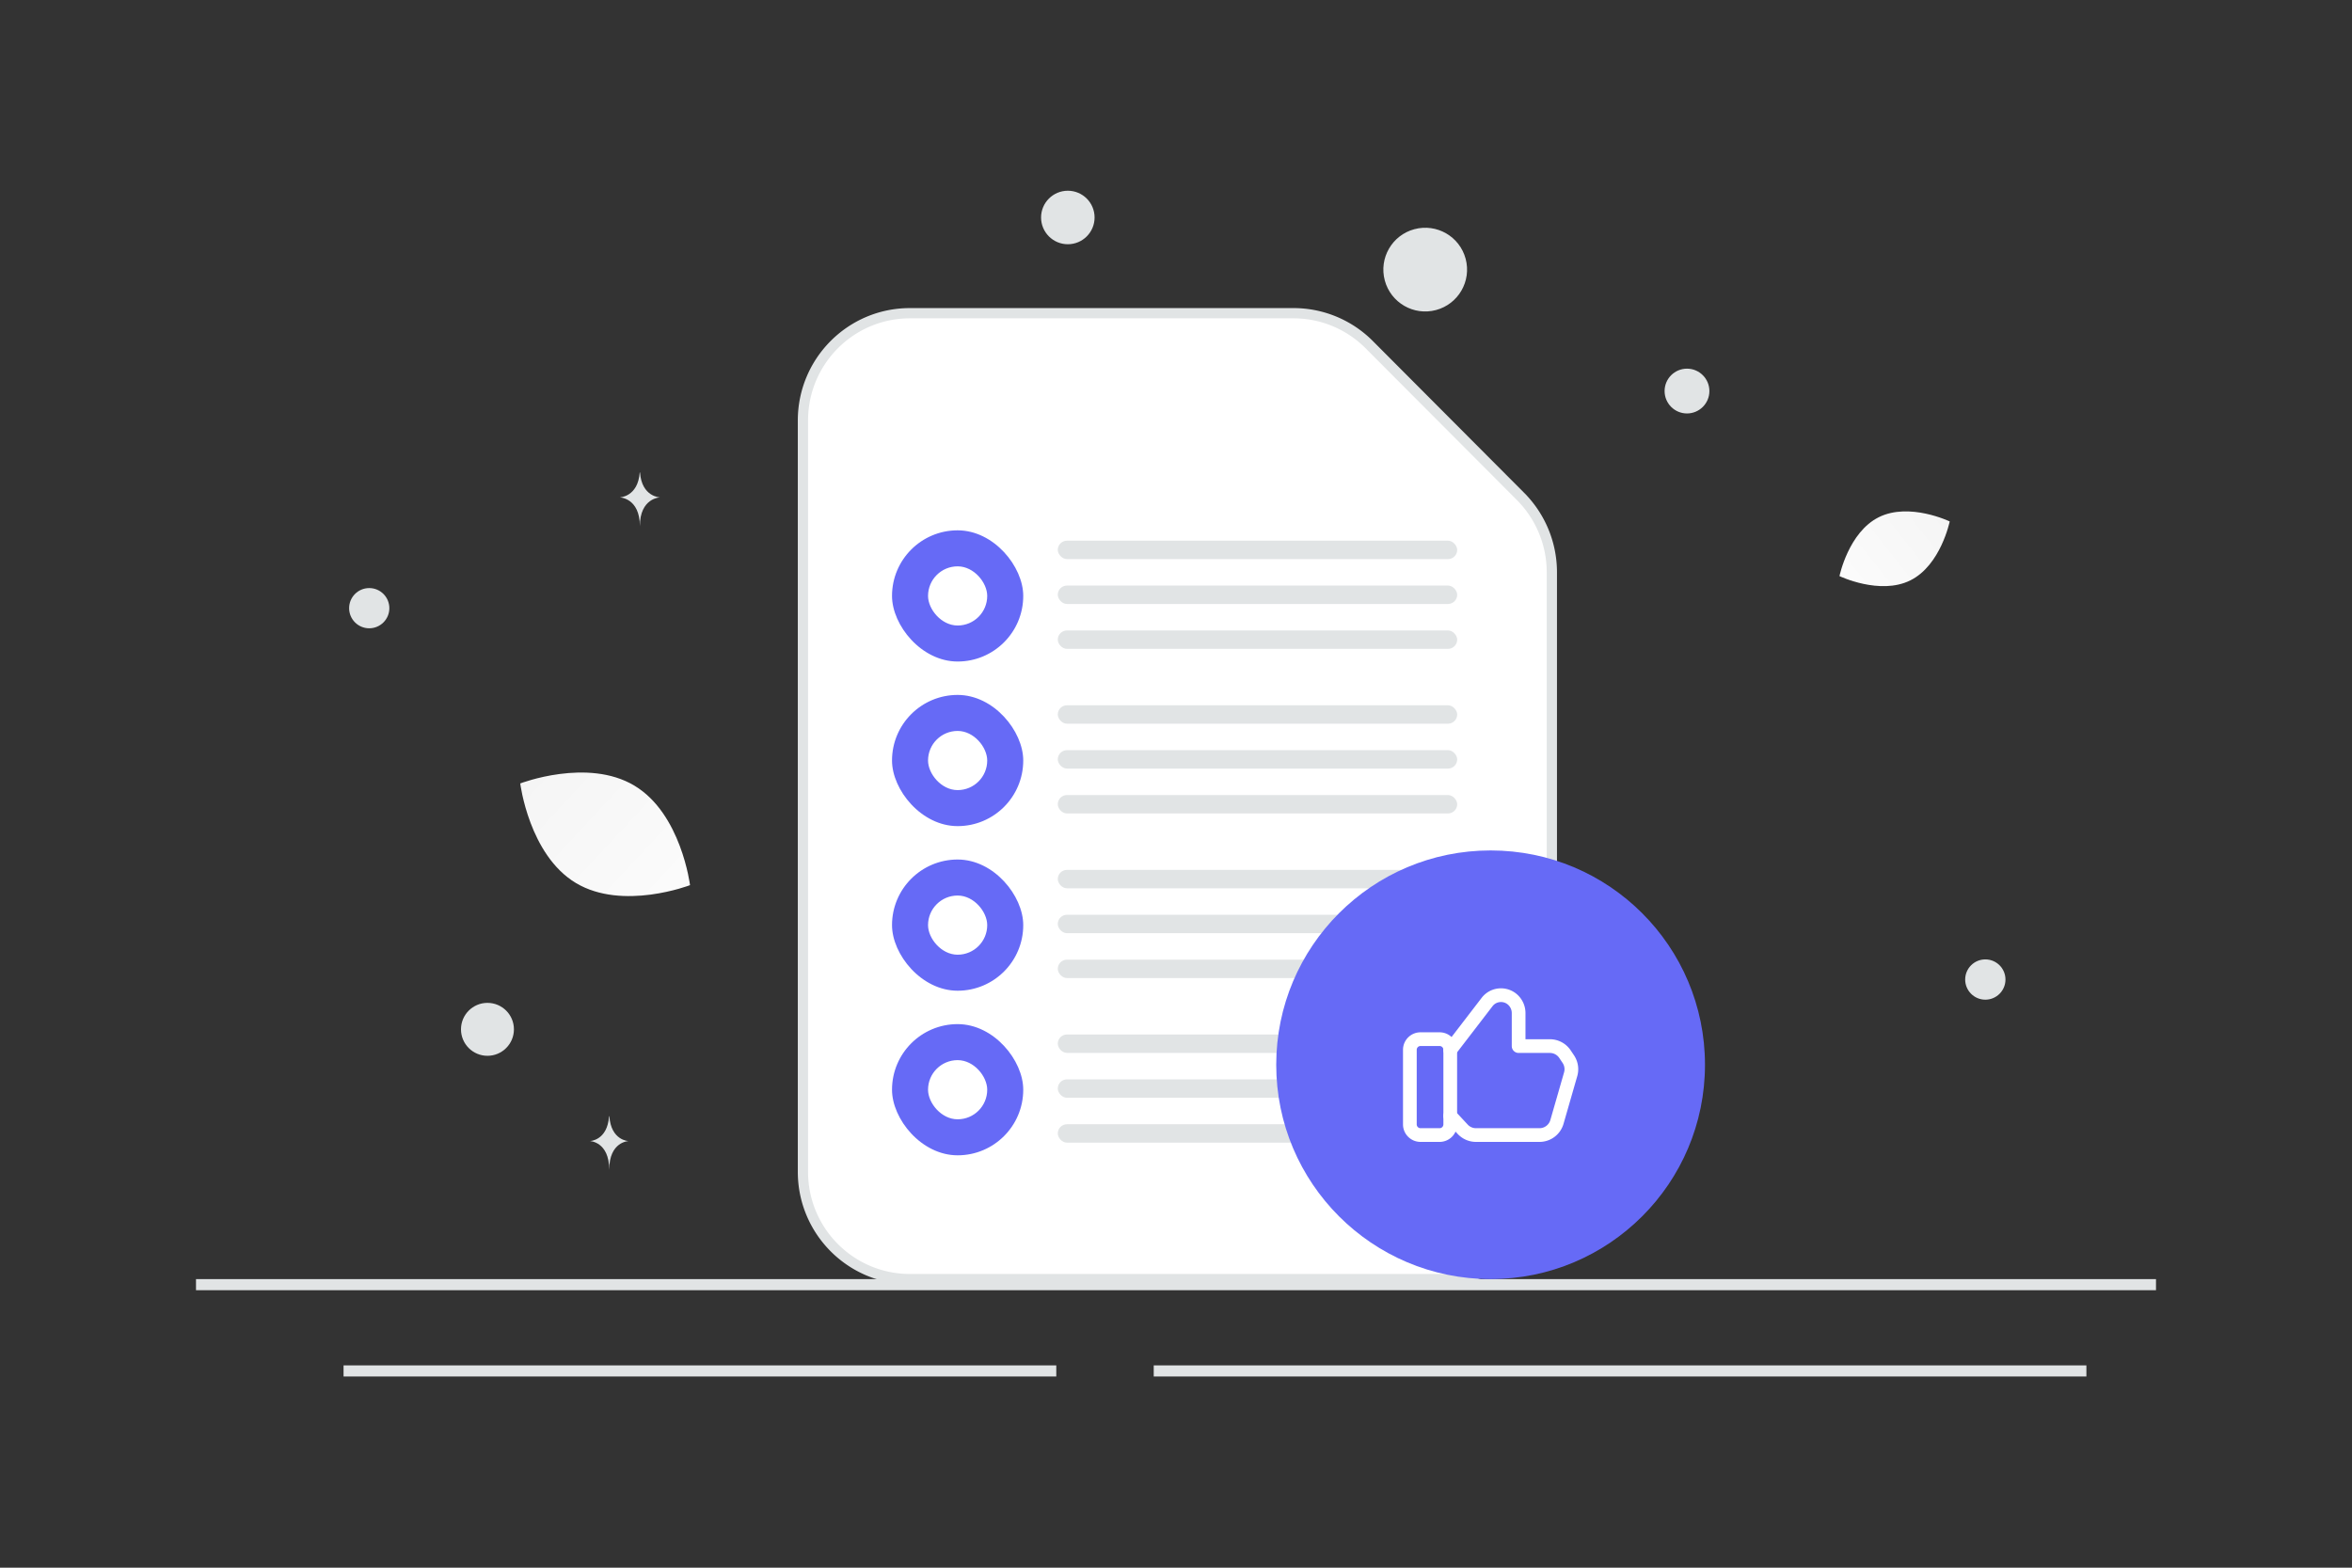<svg xmlns="http://www.w3.org/2000/svg" width="900" height="600" viewBox="0 0 900 600" fill="none"><rect x="0" y="0" width="900" height="600" fill="#333333" stroke="none"/><path fill="transparent" d="M0 0h900v600H0z"></path><path d="M730.981 222.135c-11.644 5.776-27.099-1.651-27.099-1.651s3.434-16.789 15.085-22.557c11.645-5.777 27.094 1.642 27.094 1.642s-3.435 16.79-15.08 22.566z" fill="url(#a)"></path><path d="M220.375 337.958c17.935 10.749 43.666.813 43.666.813s-3.365-27.361-21.31-38.098c-17.935-10.749-43.656-.825-43.656-.825s3.365 27.361 21.3 38.11z" fill="url(#b)"></path><circle r="7.012" transform="matrix(-1 0 0 1 340.047 396.428)" fill="#E1E4E5"></circle><circle r="10.128" transform="matrix(-1 0 0 1 186.527 393.956)" fill="#E1E4E5"></circle><circle r="7.708" transform="matrix(-1 0 0 1 759.691 374.898)" fill="#E1E4E5"></circle><circle r="8.57" transform="matrix(-1 0 0 1 645.533 149.668)" fill="#E1E4E5"></circle><circle r="7.696" transform="matrix(0 1 1 0 141.289 232.769)" fill="#E1E4E5"></circle><circle r="10.238" transform="matrix(-1 0 0 1 408.608 83.238)" fill="#E1E4E5"></circle><ellipse rx="7.875" ry="6.3" transform="matrix(-1 0 0 1 440.622 440.779)" fill="#E1E4E5"></ellipse><circle r="16.016" transform="scale(1 -1) rotate(-75 205.442 -406.959)" fill="#E1E4E5"></circle><path d="M244.79 180.812h.112c.665 9.413 7.665 9.558 7.665 9.558s-7.719.151-7.719 11.027c0-10.876-7.719-11.027-7.719-11.027s6.997-.145 7.661-9.558zm-11.727 246.386h.108c.638 9.385 7.358 9.529 7.358 9.529s-7.411.151-7.411 10.994c0-10.843-7.411-10.994-7.411-10.994s6.718-.144 7.356-9.529z" fill="#E1E4E5"></path><path stroke="#E1E4E5" stroke-width="4.261" d="M75 491.679h750m-693.537 33.025H404.19m37.287 0h356.889"></path><path fill-rule="evenodd" clip-rule="evenodd" d="m581.826 189.99-57.889-58.08a40.882 40.882 0 0 0-28.944-12.035H348.184c-22.619 0-40.94 18.381-40.94 41.075v287.524c0 22.693 18.321 41.074 40.94 41.074h204.698c22.619 0 40.939-18.381 40.939-41.074V219.03a41.156 41.156 0 0 0-11.995-29.04z" fill="#fff" stroke="#E1E4E5" stroke-width="3.921"></path><rect x="341.335" y="202.972" width="50.212" height="50.212" rx="25.106" fill="#666AF6"></rect><rect x="355.119" y="216.755" width="22.645" height="22.645" rx="11.322" fill="#fff"></rect><rect x="404.761" y="206.936" width="152.838" height="7.047" rx="3.524" fill="#E1E4E5"></rect><rect x="404.761" y="224.113" width="152.838" height="7.047" rx="3.524" fill="#E1E4E5"></rect><rect x="404.761" y="241.291" width="152.838" height="7.047" rx="3.524" fill="#E1E4E5"></rect><rect x="341.335" y="265.968" width="50.212" height="50.212" rx="25.106" fill="#666AF6"></rect><rect x="355.119" y="279.751" width="22.645" height="22.645" rx="11.322" fill="#fff"></rect><rect x="404.761" y="269.932" width="152.838" height="7.047" rx="3.524" fill="#E1E4E5"></rect><rect x="404.761" y="287.109" width="152.838" height="7.047" rx="3.524" fill="#E1E4E5"></rect><rect x="404.761" y="304.287" width="152.838" height="7.047" rx="3.524" fill="#E1E4E5"></rect><rect x="341.335" y="328.964" width="50.212" height="50.212" rx="25.106" fill="#666AF6"></rect><rect x="355.119" y="342.748" width="22.645" height="22.645" rx="11.322" fill="#fff"></rect><rect x="404.761" y="332.928" width="152.838" height="7.047" rx="3.524" fill="#E1E4E5"></rect><rect x="404.761" y="350.106" width="152.838" height="7.047" rx="3.524" fill="#E1E4E5"></rect><rect x="404.761" y="367.284" width="152.838" height="7.047" rx="3.524" fill="#E1E4E5"></rect><rect x="341.335" y="391.96" width="50.212" height="50.212" rx="25.106" fill="#666AF6"></rect><rect x="355.119" y="405.744" width="22.645" height="22.645" rx="11.322" fill="#fff"></rect><rect x="404.761" y="395.924" width="152.838" height="7.047" rx="3.524" fill="#E1E4E5"></rect><rect x="404.761" y="413.102" width="152.838" height="7.047" rx="3.524" fill="#E1E4E5"></rect><rect x="404.761" y="430.28" width="152.838" height="7.047" rx="3.524" fill="#E1E4E5"></rect><circle cx="570.384" cy="407.517" r="82.031" fill="#666AF6"></circle><path clip-rule="evenodd" d="M550.862 434.417h-7.294a4.08 4.08 0 0 1-4.079-4.079v-28.543a4.08 4.08 0 0 1 4.079-4.079h7.294a4.08 4.08 0 0 1 4.08 4.079v28.543a4.08 4.08 0 0 1-4.08 4.079v0z" stroke="#fff" stroke-width="5.248" stroke-linecap="round" stroke-linejoin="round"></path><path d="m554.942 401.858 14.097-18.355c2.623-3.419 7.746-3.504 10.485-.178v0a6.925 6.925 0 0 1 1.58 4.408v12.637h11.961a6.953 6.953 0 0 1 5.779 3.087l1.271 1.897a6.95 6.95 0 0 1 .904 5.791l-5.25 18.243a6.953 6.953 0 0 1-6.68 5.03h-24.296a6.953 6.953 0 0 1-5.092-2.218l-4.759-5.123" stroke="#fff" stroke-width="5.248" stroke-linecap="round" stroke-linejoin="round"></path><defs><linearGradient id="a" x1="686.265" y1="240.153" x2="782.309" y2="164.181" gradientUnits="userSpaceOnUse"><stop stop-color="#fff"></stop><stop offset="1" stop-color="#EEE"></stop></linearGradient><linearGradient id="b" x1="289.779" y1="372.559" x2="145.467" y2="238.475" gradientUnits="userSpaceOnUse"><stop stop-color="#fff"></stop><stop offset="1" stop-color="#EEE"></stop></linearGradient></defs></svg>